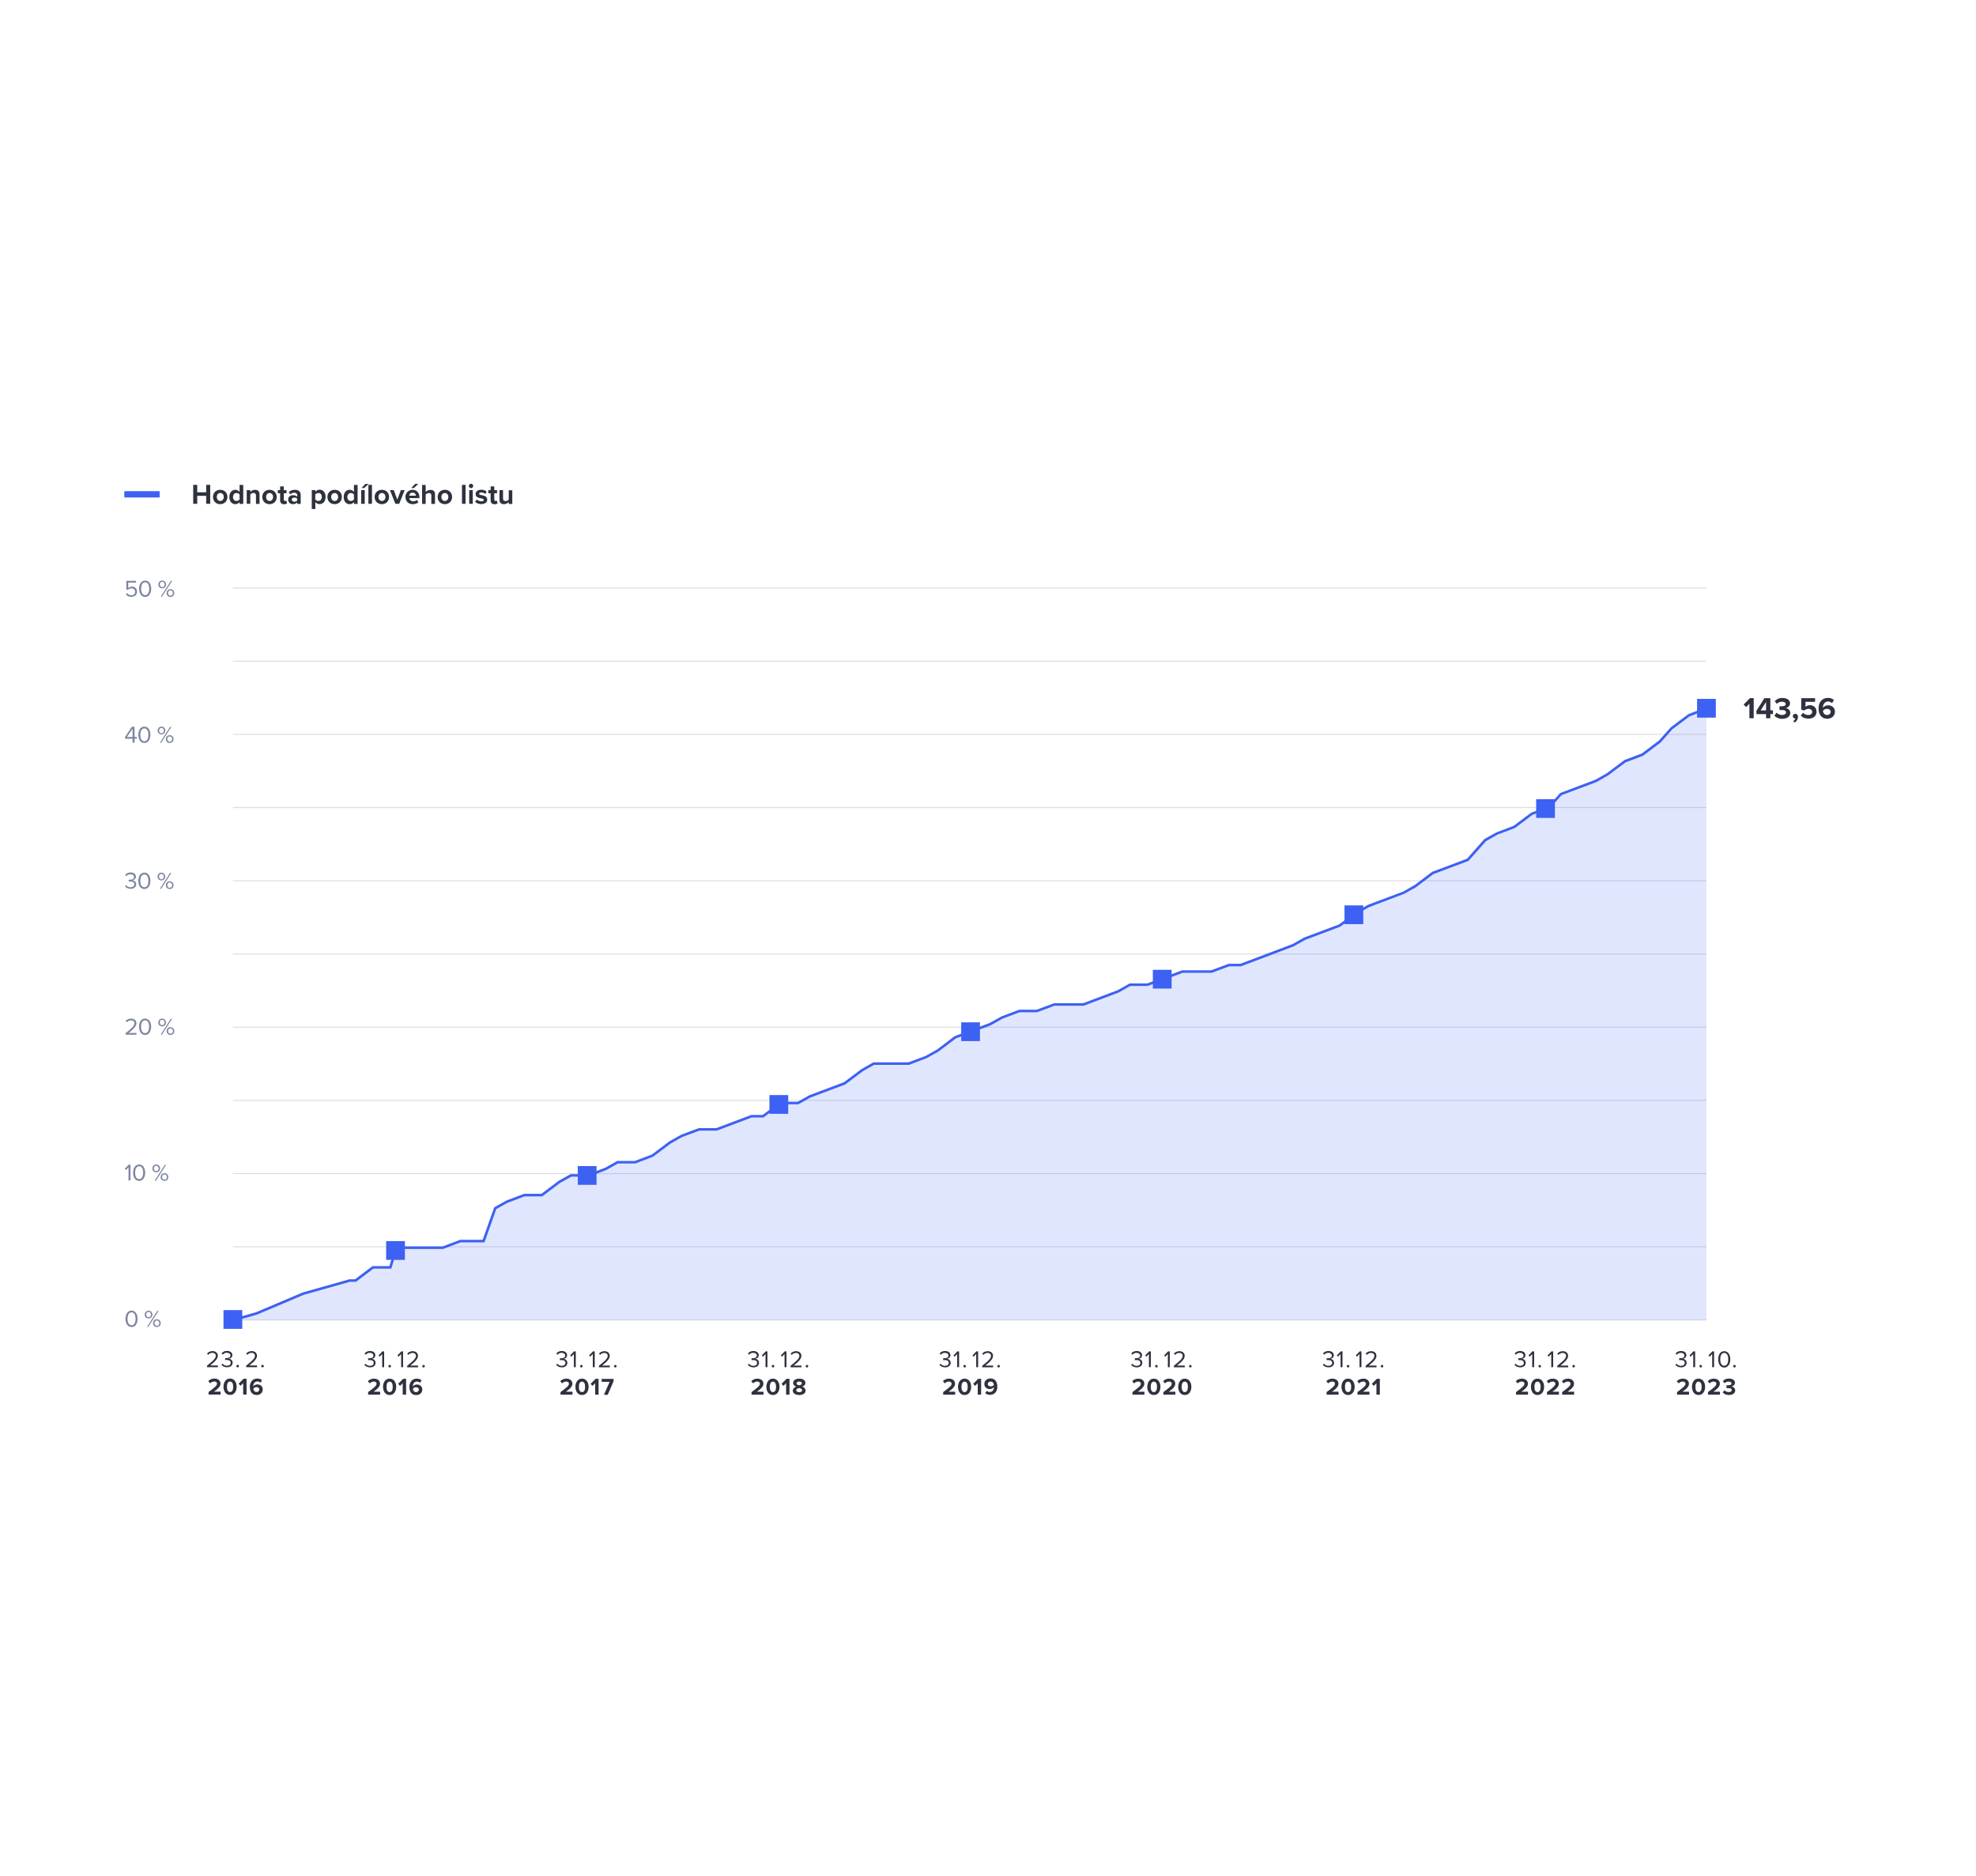 <?xml version="1.0" encoding="UTF-8"?>
<!-- Generator: Adobe Illustrator 28.0.0, SVG Export Plug-In . SVG Version: 6.00 Build 0)  -->
<svg xmlns="http://www.w3.org/2000/svg" xmlns:xlink="http://www.w3.org/1999/xlink" version="1.1" id="Vrstva_1" x="0px" y="0px" viewBox="0 0 2160 2050" style="enable-background:new 0 0 2160 2050;" xml:space="preserve">
<style type="text/css">
	.st0{fill-rule:evenodd;clip-rule:evenodd;fill:#FFFFFF;}
	.st1{fill:#3D61F2;}
	.st2{fill:#2E323F;}
	.st3{fill:#7D85A1;}
	.st4{fill:#DBDBDE;}
	.st5{opacity:0.161;}
	.st6{opacity:0.1;}
	.st7{fill:#5E6682;}
	.st8{opacity:0.16;}
</style>
<g>
	<rect x="0" class="st0" width="2160" height="2050"></rect>
</g>
<g>
	<g>
		<g>
			<g>
				<rect x="135.9" y="536.8" class="st1" width="38.6" height="6.9"></rect>
			</g>
		</g>
		<g>
			<path class="st2" d="M225.4,550.6v-8.7h-9.8v8.7h-4.4v-20.7h4.4v8.1h9.8v-8.1h4.4v20.7H225.4z"></path>
			<path class="st2" d="M232.8,543.1c0-4.2,3-7.8,7.9-7.8c5,0,7.9,3.6,7.9,7.8c0,4.3-3,7.9-7.9,7.9     C235.8,551,232.8,547.4,232.8,543.1z M244.6,543.1c0-2.3-1.4-4.3-3.8-4.3c-2.4,0-3.8,2-3.8,4.3c0,2.4,1.4,4.4,3.8,4.4     C243.2,547.5,244.6,545.5,244.6,543.1z"></path>
			<path class="st2" d="M261.9,550.6v-1.9c-1.2,1.5-2.8,2.3-4.6,2.3c-3.8,0-6.6-2.9-6.6-7.8c0-4.9,2.8-7.9,6.6-7.9     c1.8,0,3.4,0.8,4.6,2.3v-7.6h4v20.7H261.9z M261.9,540.5c-0.7-1-2.1-1.7-3.4-1.7c-2.2,0-3.8,1.8-3.8,4.4c0,2.6,1.5,4.3,3.8,4.3     c1.3,0,2.7-0.7,3.4-1.7V540.5z"></path>
			<path class="st2" d="M279.8,550.6v-9.1c0-2.1-1.1-2.8-2.8-2.8c-1.6,0-2.8,0.9-3.4,1.8v10.1h-3.9v-15h3.9v2c1-1.1,2.8-2.3,5.2-2.3     c3.3,0,4.9,1.9,4.9,4.8v10.6H279.8z"></path>
			<path class="st2" d="M286.7,543.1c0-4.2,3-7.8,7.9-7.8c5,0,7.9,3.6,7.9,7.8c0,4.3-3,7.9-7.9,7.9     C289.7,551,286.7,547.4,286.7,543.1z M298.5,543.1c0-2.3-1.4-4.3-3.8-4.3c-2.4,0-3.8,2-3.8,4.3c0,2.4,1.4,4.4,3.8,4.4     C297.1,547.5,298.5,545.5,298.5,543.1z"></path>
			<path class="st2" d="M306.2,546.9v-7.8h-2.5v-3.4h2.5v-4.1h4v4.1h3v3.4h-3v6.8c0,0.9,0.5,1.6,1.4,1.6c0.6,0,1.1-0.2,1.4-0.4     l0.8,3c-0.6,0.5-1.6,1-3.3,1C307.7,551,306.2,549.5,306.2,546.9z"></path>
			<path class="st2" d="M324.9,550.6v-1.5c-1,1.2-2.8,1.9-4.7,1.9c-2.4,0-5.2-1.6-5.2-5c0-3.5,2.8-4.8,5.2-4.8c2,0,3.8,0.6,4.7,1.8     V541c0-1.5-1.3-2.5-3.3-2.5c-1.6,0-3.1,0.6-4.4,1.8l-1.5-2.6c1.8-1.6,4.2-2.4,6.5-2.4c3.4,0,6.5,1.4,6.5,5.7v9.7H324.9z      M324.9,545.1c-0.7-0.9-1.9-1.3-3.2-1.3c-1.6,0-2.8,0.8-2.8,2.3c0,1.4,1.3,2.2,2.8,2.2c1.3,0,2.5-0.4,3.2-1.3V545.1z"></path>
			<path class="st2" d="M344.7,556.3h-3.9v-20.7h3.9v1.9c1.1-1.5,2.8-2.3,4.6-2.3c3.8,0,6.6,2.9,6.6,7.8c0,5-2.8,7.9-6.6,7.9     c-1.8,0-3.4-0.7-4.6-2.3V556.3z M348,538.8c-1.3,0-2.7,0.7-3.4,1.7v5.3c0.7,0.9,2.1,1.7,3.4,1.7c2.3,0,3.8-1.8,3.8-4.4     C351.8,540.5,350.3,538.8,348,538.8z"></path>
			<path class="st2" d="M357.9,543.1c0-4.2,3-7.8,7.9-7.8c5,0,7.9,3.6,7.9,7.8c0,4.3-3,7.9-7.9,7.9     C360.9,551,357.9,547.4,357.9,543.1z M369.6,543.1c0-2.3-1.4-4.3-3.8-4.3c-2.4,0-3.8,2-3.8,4.3c0,2.4,1.4,4.4,3.8,4.4     C368.2,547.5,369.6,545.5,369.6,543.1z"></path>
			<path class="st2" d="M386.9,550.6v-1.9c-1.2,1.5-2.8,2.3-4.6,2.3c-3.8,0-6.6-2.9-6.6-7.8c0-4.9,2.8-7.9,6.6-7.9     c1.8,0,3.4,0.8,4.6,2.3v-7.6h4v20.7H386.9z M386.9,540.5c-0.7-1-2.1-1.7-3.4-1.7c-2.2,0-3.8,1.8-3.8,4.4c0,2.6,1.5,4.3,3.8,4.3     c1.3,0,2.7-0.7,3.4-1.7V540.5z"></path>
			<path class="st2" d="M394.8,550.6v-15h3.9v15H394.8z M398,533.4h-2.8l4.2-4.5h3.6L398,533.4z"></path>
			<path class="st2" d="M402.7,550.6v-20.7h3.9v20.7H402.7z"></path>
			<path class="st2" d="M409.5,543.1c0-4.2,3-7.8,7.9-7.8c5,0,7.9,3.6,7.9,7.8c0,4.3-3,7.9-7.9,7.9     C412.5,551,409.5,547.4,409.5,543.1z M421.3,543.1c0-2.3-1.4-4.3-3.8-4.3c-2.4,0-3.8,2-3.8,4.3c0,2.4,1.4,4.4,3.8,4.4     C419.9,547.5,421.3,545.5,421.3,543.1z"></path>
			<path class="st2" d="M432.2,550.6l-6-15h4.2l3.9,10.4l3.9-10.4h4.2l-6,15H432.2z"></path>
			<path class="st2" d="M451,535.3c4.5,0,7.5,3.3,7.5,8.2v0.9h-11.1c0.2,1.9,1.8,3.5,4.3,3.5c1.4,0,3-0.6,4-1.5l1.7,2.5     c-1.5,1.4-3.8,2.1-6.2,2.1c-4.6,0-8-3.1-8-7.9C443.2,538.8,446.4,535.3,451,535.3z M447.3,541.7h7.4c-0.1-1.4-1.1-3.3-3.7-3.3     C448.5,538.4,447.5,540.2,447.3,541.7z M452.3,533.4h-2.8l4.2-4.5h3.6L452.3,533.4z"></path>
			<path class="st2" d="M471.5,550.6v-9.1c0-2.1-1.1-2.7-2.8-2.7c-1.5,0-2.7,0.9-3.4,1.8v10.1h-3.9v-20.7h3.9v7.7     c1-1.1,2.8-2.3,5.3-2.3c3.3,0,4.9,1.8,4.9,4.7v10.6H471.5z"></path>
			<path class="st2" d="M478.4,543.1c0-4.2,3-7.8,7.9-7.8c5,0,7.9,3.6,7.9,7.8c0,4.3-3,7.9-7.9,7.9     C481.3,551,478.4,547.4,478.4,543.1z M490.1,543.1c0-2.3-1.4-4.3-3.8-4.3c-2.4,0-3.8,2-3.8,4.3c0,2.4,1.4,4.4,3.8,4.4     C488.7,547.5,490.1,545.5,490.1,543.1z"></path>
			<path class="st2" d="M505,550.6v-20.7h3.9v20.7H505z"></path>
			<path class="st2" d="M512.5,531.1c0-1.3,1.1-2.4,2.4-2.4c1.3,0,2.4,1.1,2.4,2.4c0,1.3-1.1,2.4-2.4,2.4     C513.6,533.4,512.5,532.4,512.5,531.1z M512.9,550.6v-15h3.9v15H512.9z"></path>
			<path class="st2" d="M521.1,545.9c1.1,1,3.3,2,5.2,2c1.7,0,2.5-0.6,2.5-1.5c0-1.1-1.3-1.4-3-1.8c-2.6-0.5-5.9-1.1-5.9-4.7     c0-2.5,2.2-4.7,6.1-4.7c2.5,0,4.6,0.9,6,2l-1.5,2.7c-0.9-1-2.6-1.7-4.4-1.7c-1.4,0-2.4,0.5-2.4,1.4c0,0.9,1.2,1.3,2.9,1.6     c2.6,0.5,6,1.2,6,4.9c0,2.8-2.3,4.8-6.5,4.8c-2.6,0-5.1-0.9-6.7-2.3L521.1,545.9z"></path>
			<path class="st2" d="M536.3,546.9v-7.8h-2.5v-3.4h2.5v-4.1h4v4.1h3v3.4h-3v6.8c0,0.9,0.5,1.6,1.4,1.6c0.6,0,1.1-0.2,1.4-0.4     l0.8,3c-0.6,0.5-1.6,1-3.3,1C537.8,551,536.3,549.5,536.3,546.9z"></path>
			<path class="st2" d="M556.1,550.6v-1.9c-1,1.1-2.8,2.3-5.3,2.3c-3.3,0-4.8-1.8-4.8-4.7v-10.6h3.9v9.1c0,2.1,1.1,2.8,2.8,2.8     c1.5,0,2.7-0.8,3.4-1.7v-10.1h3.9v15H556.1z"></path>
		</g>
	</g>
	<g>
		<path class="st2" d="M226.3,1494.2v-1.7c6.2-4.9,9.6-7.8,9.6-10.8c0-2.2-1.8-3.2-3.6-3.2c-2.1,0-3.7,0.9-4.7,2.2l-1.3-1.4    c1.3-1.7,3.6-2.7,6-2.7c2.9,0,5.8,1.6,5.8,5.1c0,3.5-3.6,6.8-8.4,10.6h8.5v1.9H226.3z"></path>
		<path class="st2" d="M243.3,1490.3c1,1.4,2.8,2.3,4.8,2.3c2.5,0,4.1-1.2,4.1-3.2c0-2.2-1.8-3.1-4.3-3.1c-0.7,0-1.5,0-1.8,0v-2    c0.3,0,1.1,0,1.8,0c2.2,0,4-0.9,4-2.9c0-1.9-1.8-3-3.9-3c-1.9,0-3.3,0.7-4.6,2.1l-1.2-1.4c1.2-1.5,3.2-2.7,5.9-2.7    c3.3,0,5.9,1.7,5.9,4.6c0,2.5-2.1,3.7-3.7,4c1.6,0.1,4,1.5,4,4.3c0,2.9-2.3,5-6.1,5c-2.9,0-5.1-1.3-6.2-2.9L243.3,1490.3z"></path>
		<path class="st2" d="M259.8,1491.6c0.8,0,1.4,0.7,1.4,1.4s-0.6,1.4-1.4,1.4c-0.8,0-1.4-0.6-1.4-1.4S259,1491.6,259.8,1491.6z"></path>
		<path class="st2" d="M269.1,1494.2v-1.7c6.2-4.9,9.6-7.8,9.6-10.8c0-2.2-1.8-3.2-3.6-3.2c-2.1,0-3.7,0.9-4.7,2.2l-1.3-1.4    c1.3-1.7,3.6-2.7,6-2.7c2.9,0,5.8,1.6,5.8,5.1c0,3.5-3.6,6.8-8.4,10.6h8.5v1.9H269.1z"></path>
		<path class="st2" d="M287,1491.6c0.8,0,1.4,0.7,1.4,1.4s-0.6,1.4-1.4,1.4c-0.8,0-1.4-0.6-1.4-1.4S286.2,1491.6,287,1491.6z"></path>
		<path class="st2" d="M228,1524.2v-2.9c7.1-5.2,9.2-7,9.2-9.2c0-1.5-1.4-2.3-2.8-2.3c-2,0-3.5,0.8-4.6,2l-2.1-2.4    c1.7-2,4.3-2.8,6.7-2.8c3.7,0,6.6,2.1,6.6,5.5c0,3-2.4,5.5-7.1,8.8h7.2v3.2H228z"></path>
		<path class="st2" d="M251.5,1506.6c4.9,0,7.2,4.5,7.2,8.9c0,4.5-2.2,9-7.2,9c-5,0-7.2-4.5-7.2-9    C244.3,1511.1,246.5,1506.6,251.5,1506.6z M251.5,1509.9c-2.5,0-3.4,2.5-3.4,5.7s0.9,5.7,3.4,5.7c2.5,0,3.4-2.5,3.4-5.7    S254,1509.9,251.5,1509.9z"></path>
		<path class="st2" d="M265.8,1524.2v-12.6l-2.9,2.9l-2.1-2.2l5.5-5.5h3.2v17.3H265.8z"></path>
		<path class="st2" d="M281.3,1506.6c2.1,0,3.9,0.7,5.1,1.8l-1.7,2.8c-0.9-0.9-1.9-1.4-3.5-1.4c-2.6,0-4.3,2.3-4.3,5    c0,0.1,0,0.3,0,0.4c0.8-1.2,2.5-2.2,4.4-2.2c3.1,0,5.9,1.9,5.9,5.6c0,3.4-2.7,6-6.6,6c-5.3,0-7.5-4.1-7.5-8.9    C273.2,1510.3,276.2,1506.6,281.3,1506.6z M280.3,1516c-1.3,0-2.5,0.6-3.4,1.7c0.2,1.7,1.1,3.6,3.5,3.6c2,0,3.1-1.4,3.1-2.6    C283.6,1516.8,282,1516,280.3,1516z"></path>
	</g>
	<g>
		<path class="st2" d="M399.6,1490.4c1,1.4,2.8,2.3,4.8,2.3c2.5,0,4.1-1.2,4.1-3.2c0-2.2-1.8-3.1-4.3-3.1c-0.7,0-1.5,0-1.8,0v-2    c0.3,0,1.1,0,1.8,0c2.2,0,4-0.9,4-2.9c0-1.9-1.8-3-3.9-3c-1.9,0-3.3,0.7-4.6,2.1l-1.2-1.4c1.2-1.5,3.2-2.7,5.9-2.7    c3.3,0,5.9,1.7,5.9,4.6c0,2.5-2.1,3.7-3.7,4c1.6,0.1,4,1.5,4,4.3c0,2.9-2.3,5-6.1,5c-2.9,0-5.1-1.3-6.2-2.9L399.6,1490.4z"></path>
		<path class="st2" d="M417.8,1494.3v-14.5l-2.8,2.9l-1.3-1.3l4.3-4.5h1.9v17.3H417.8z"></path>
		<path class="st2" d="M426,1491.7c0.8,0,1.4,0.7,1.4,1.4c0,0.8-0.7,1.4-1.4,1.4c-0.8,0-1.4-0.7-1.4-1.4    C424.5,1492.4,425.2,1491.7,426,1491.7z"></path>
		<path class="st2" d="M438.5,1494.3v-14.5l-2.8,2.9l-1.3-1.3l4.3-4.5h1.9v17.3H438.5z"></path>
		<path class="st2" d="M445.1,1494.3v-1.7c6.2-4.9,9.6-7.8,9.6-10.8c0-2.2-1.8-3.2-3.6-3.2c-2.1,0-3.7,0.9-4.7,2.2l-1.3-1.4    c1.3-1.7,3.6-2.7,6-2.7c2.9,0,5.8,1.6,5.8,5.1c0,3.5-3.6,6.8-8.4,10.6h8.5v1.9H445.1z"></path>
		<path class="st2" d="M463,1491.7c0.8,0,1.4,0.7,1.4,1.4c0,0.8-0.6,1.4-1.4,1.4c-0.8,0-1.4-0.7-1.4-1.4    C461.6,1492.4,462.3,1491.7,463,1491.7z"></path>
		<path class="st2" d="M402.4,1524.3v-2.9c7.1-5.2,9.2-7,9.2-9.2c0-1.5-1.4-2.3-2.8-2.3c-2,0-3.5,0.8-4.6,2l-2.1-2.4    c1.7-1.9,4.3-2.8,6.7-2.8c3.7,0,6.6,2.1,6.6,5.5c0,3-2.4,5.5-7.1,8.8h7.2v3.2H402.4z"></path>
		<path class="st2" d="M425.9,1506.7c4.9,0,7.2,4.5,7.2,8.9c0,4.5-2.2,9-7.2,9c-5,0-7.2-4.5-7.2-9    C418.7,1511.2,420.9,1506.7,425.9,1506.7z M425.9,1510c-2.5,0-3.4,2.5-3.4,5.7c0,3.2,0.9,5.7,3.4,5.7c2.5,0,3.4-2.5,3.4-5.7    C429.3,1512.5,428.3,1510,425.9,1510z"></path>
		<path class="st2" d="M440.2,1524.3v-12.6l-2.9,2.9l-2.1-2.2l5.5-5.5h3.2v17.3H440.2z"></path>
		<path class="st2" d="M455.7,1506.7c2.1,0,3.9,0.7,5.1,1.8l-1.7,2.8c-0.9-0.9-1.9-1.4-3.5-1.4c-2.6,0-4.3,2.3-4.3,5    c0,0.1,0,0.3,0,0.4c0.8-1.2,2.5-2.2,4.4-2.2c3.1,0,5.9,1.9,5.9,5.6c0,3.4-2.7,6-6.6,6c-5.3,0-7.5-4.1-7.5-8.9    C447.6,1510.4,450.5,1506.7,455.7,1506.7z M454.7,1516.1c-1.3,0-2.5,0.6-3.4,1.7c0.2,1.7,1.1,3.6,3.5,3.6c2,0,3.1-1.4,3.1-2.6    C457.9,1517,456.4,1516.1,454.7,1516.1z"></path>
	</g>
	<g>
		<path class="st2" d="M609.2,1490.4c1,1.4,2.8,2.3,4.8,2.3c2.5,0,4.1-1.2,4.1-3.2c0-2.2-1.8-3.1-4.3-3.1c-0.7,0-1.5,0-1.8,0v-2    c0.3,0,1.1,0,1.8,0c2.2,0,4-0.9,4-2.9c0-1.9-1.8-3-3.9-3c-1.9,0-3.3,0.7-4.6,2.1l-1.2-1.4c1.2-1.5,3.2-2.7,5.9-2.7    c3.3,0,5.9,1.7,5.9,4.6c0,2.5-2.1,3.7-3.7,4c1.6,0.1,4,1.5,4,4.3c0,2.9-2.3,5-6.1,5c-2.9,0-5.1-1.3-6.2-2.9L609.2,1490.4z"></path>
		<path class="st2" d="M627.3,1494.3v-14.5l-2.8,2.9l-1.3-1.3l4.3-4.5h1.9v17.3H627.3z"></path>
		<path class="st2" d="M635.5,1491.7c0.8,0,1.4,0.7,1.4,1.4c0,0.8-0.7,1.4-1.4,1.4c-0.8,0-1.4-0.7-1.4-1.4    C634.1,1492.4,634.7,1491.7,635.5,1491.7z"></path>
		<path class="st2" d="M648,1494.3v-14.5l-2.8,2.9l-1.3-1.3l4.3-4.5h1.9v17.3H648z"></path>
		<path class="st2" d="M654.7,1494.3v-1.7c6.2-4.9,9.6-7.8,9.6-10.8c0-2.2-1.8-3.2-3.6-3.2c-2.1,0-3.7,0.9-4.7,2.2l-1.3-1.4    c1.3-1.7,3.6-2.7,6-2.7c2.9,0,5.8,1.6,5.8,5.1c0,3.5-3.6,6.8-8.4,10.6h8.5v1.9H654.7z"></path>
		<path class="st2" d="M672.6,1491.7c0.8,0,1.4,0.7,1.4,1.4c0,0.8-0.6,1.4-1.4,1.4c-0.8,0-1.4-0.7-1.4-1.4    C671.1,1492.4,671.8,1491.7,672.6,1491.7z"></path>
		<path class="st2" d="M612.7,1524.3v-2.9c7.1-5.2,9.2-7,9.2-9.2c0-1.5-1.4-2.3-2.8-2.3c-2,0-3.5,0.8-4.6,2l-2.1-2.4    c1.7-1.9,4.3-2.8,6.7-2.8c3.7,0,6.6,2.1,6.6,5.5c0,3-2.4,5.5-7.1,8.8h7.2v3.2H612.7z"></path>
		<path class="st2" d="M636.2,1506.7c4.9,0,7.2,4.5,7.2,8.9c0,4.5-2.2,9-7.2,9c-5,0-7.2-4.5-7.2-9    C629,1511.2,631.2,1506.7,636.2,1506.7z M636.2,1510c-2.5,0-3.4,2.5-3.4,5.7c0,3.2,0.9,5.7,3.4,5.7c2.5,0,3.4-2.5,3.4-5.7    C639.6,1512.5,638.7,1510,636.2,1510z"></path>
		<path class="st2" d="M650.6,1524.3v-12.6l-2.9,2.9l-2.1-2.2l5.5-5.5h3.2v17.3H650.6z"></path>
		<path class="st2" d="M660.2,1524.3l6.2-14.1h-8.7v-3.2h13v2.6l-6.4,14.8H660.2z"></path>
	</g>
	<g>
		<path class="st2" d="M818.7,1490.4c1,1.4,2.8,2.3,4.8,2.3c2.5,0,4.1-1.2,4.1-3.2c0-2.2-1.8-3.1-4.3-3.1c-0.7,0-1.5,0-1.8,0v-2    c0.3,0,1.1,0,1.8,0c2.2,0,4-0.9,4-2.9c0-1.9-1.8-3-3.9-3c-1.9,0-3.3,0.7-4.6,2.1l-1.2-1.4c1.2-1.5,3.2-2.7,5.9-2.7    c3.3,0,5.9,1.7,5.9,4.6c0,2.5-2.1,3.7-3.7,4c1.6,0.1,4,1.5,4,4.3c0,2.9-2.3,5-6.1,5c-2.9,0-5.1-1.3-6.2-2.9L818.7,1490.4z"></path>
		<path class="st2" d="M836.8,1494.3v-14.5l-2.8,2.9l-1.3-1.3l4.3-4.5h1.9v17.3H836.8z"></path>
		<path class="st2" d="M845,1491.7c0.8,0,1.4,0.7,1.4,1.4c0,0.8-0.7,1.4-1.4,1.4c-0.8,0-1.4-0.7-1.4-1.4    C843.6,1492.4,844.2,1491.7,845,1491.7z"></path>
		<path class="st2" d="M857.6,1494.3v-14.5l-2.8,2.9l-1.3-1.3l4.3-4.5h1.9v17.3H857.6z"></path>
		<path class="st2" d="M864.2,1494.3v-1.7c6.2-4.9,9.6-7.8,9.6-10.8c0-2.2-1.8-3.2-3.6-3.2c-2.1,0-3.7,0.9-4.7,2.2l-1.3-1.4    c1.3-1.7,3.6-2.7,6-2.7c2.9,0,5.8,1.6,5.8,5.1c0,3.5-3.6,6.8-8.4,10.6h8.5v1.9H864.2z"></path>
		<path class="st2" d="M882.1,1491.7c0.8,0,1.4,0.7,1.4,1.4c0,0.8-0.6,1.4-1.4,1.4c-0.8,0-1.4-0.7-1.4-1.4    C880.7,1492.4,881.3,1491.7,882.1,1491.7z"></path>
		<path class="st2" d="M821.5,1524.3v-2.9c7.1-5.2,9.2-7,9.2-9.2c0-1.5-1.4-2.3-2.8-2.3c-2,0-3.5,0.8-4.6,2l-2.1-2.4    c1.7-1.9,4.3-2.8,6.7-2.8c3.7,0,6.6,2.1,6.6,5.5c0,3-2.4,5.5-7.1,8.8h7.2v3.2H821.5z"></path>
		<path class="st2" d="M844.9,1506.7c4.9,0,7.2,4.5,7.2,8.9c0,4.5-2.2,9-7.2,9c-5,0-7.2-4.5-7.2-9    C837.8,1511.2,840,1506.7,844.9,1506.7z M844.9,1510c-2.5,0-3.4,2.5-3.4,5.7c0,3.2,0.9,5.7,3.4,5.7c2.5,0,3.4-2.5,3.4-5.7    C848.3,1512.5,847.4,1510,844.9,1510z"></path>
		<path class="st2" d="M859.3,1524.3v-12.6l-2.9,2.9l-2.1-2.2l5.5-5.5h3.2v17.3H859.3z"></path>
		<path class="st2" d="M870.4,1515.4c-1.9-0.7-3.4-1.9-3.4-4.1c0-3.2,3.5-4.6,6.7-4.6c3.2,0,6.7,1.3,6.7,4.6c0,2.2-1.5,3.4-3.5,4.1    c2.1,0.7,3.7,2.3,3.7,4.4c0,3.2-3.3,4.8-7,4.8s-7-1.6-7-4.8C866.7,1517.7,868.3,1516.1,870.4,1515.4z M873.6,1517    c-1.1,0.1-3.2,0.9-3.2,2.4c0,1.3,1.4,2.1,3.2,2.1c1.8,0,3.2-0.8,3.2-2.1C876.9,1517.9,874.7,1517.1,873.6,1517z M873.6,1509.9    c-1.7,0-2.9,0.8-2.9,2c0,1.4,1.9,1.9,2.9,2.1c1.1-0.2,2.9-0.8,2.9-2.1C876.5,1510.6,875.3,1509.9,873.6,1509.9z"></path>
	</g>
	<g>
		<path class="st2" d="M1028.2,1490.4c1,1.4,2.8,2.3,4.8,2.3c2.5,0,4.1-1.2,4.1-3.2c0-2.2-1.8-3.1-4.3-3.1c-0.7,0-1.5,0-1.8,0v-2    c0.3,0,1.1,0,1.8,0c2.2,0,4-0.9,4-2.9c0-1.9-1.8-3-3.9-3c-1.9,0-3.3,0.7-4.6,2.1l-1.2-1.4c1.2-1.5,3.2-2.7,5.9-2.7    c3.3,0,5.9,1.7,5.9,4.6c0,2.5-2.1,3.7-3.7,4c1.6,0.1,4,1.5,4,4.3c0,2.9-2.3,5-6.1,5c-2.9,0-5.1-1.3-6.2-2.9L1028.2,1490.4z"></path>
		<path class="st2" d="M1046.3,1494.3v-14.5l-2.8,2.9l-1.3-1.3l4.3-4.5h1.9v17.3H1046.3z"></path>
		<path class="st2" d="M1054.5,1491.7c0.8,0,1.4,0.7,1.4,1.4c0,0.8-0.7,1.4-1.4,1.4c-0.8,0-1.4-0.7-1.4-1.4    C1053.1,1492.4,1053.8,1491.7,1054.5,1491.7z"></path>
		<path class="st2" d="M1067.1,1494.3v-14.5l-2.8,2.9l-1.3-1.3l4.3-4.5h1.9v17.3H1067.1z"></path>
		<path class="st2" d="M1073.7,1494.3v-1.7c6.2-4.9,9.6-7.8,9.6-10.8c0-2.2-1.8-3.2-3.6-3.2c-2.1,0-3.7,0.9-4.7,2.2l-1.3-1.4    c1.3-1.7,3.6-2.7,6-2.7c2.9,0,5.8,1.6,5.8,5.1c0,3.5-3.6,6.8-8.4,10.6h8.5v1.9H1073.7z"></path>
		<path class="st2" d="M1091.6,1491.7c0.8,0,1.4,0.7,1.4,1.4c0,0.8-0.6,1.4-1.4,1.4c-0.8,0-1.4-0.7-1.4-1.4    C1090.2,1492.4,1090.8,1491.7,1091.6,1491.7z"></path>
		<path class="st2" d="M1031,1524.3v-2.9c7.1-5.2,9.2-7,9.2-9.2c0-1.5-1.4-2.3-2.8-2.3c-2,0-3.5,0.8-4.6,2l-2.1-2.4    c1.7-1.9,4.3-2.8,6.7-2.8c3.7,0,6.6,2.1,6.6,5.5c0,3-2.4,5.5-7.1,8.8h7.2v3.2H1031z"></path>
		<path class="st2" d="M1054.4,1506.7c4.9,0,7.2,4.5,7.2,8.9c0,4.5-2.2,9-7.2,9c-5,0-7.2-4.5-7.2-9    C1047.3,1511.2,1049.5,1506.7,1054.4,1506.7z M1054.4,1510c-2.5,0-3.4,2.5-3.4,5.7c0,3.2,0.9,5.7,3.4,5.7c2.5,0,3.4-2.5,3.4-5.7    C1057.8,1512.5,1056.9,1510,1054.4,1510z"></path>
		<path class="st2" d="M1068.8,1524.3v-12.6l-2.9,2.9l-2.1-2.2l5.5-5.5h3.2v17.3H1068.8z"></path>
		<path class="st2" d="M1078.6,1520c0.9,0.9,1.9,1.3,3.5,1.3c2.8,0,4.3-2.4,4.3-5v-0.4c-0.8,1.2-2.6,2.2-4.5,2.2    c-3.1,0-5.9-1.9-5.9-5.6c0-3.4,2.7-6,6.7-6c5.3,0,7.5,4.1,7.5,9c0,5.2-2.9,8.9-8.1,8.9c-2.1,0-3.9-0.7-5.1-1.8L1078.6,1520z     M1082.8,1509.9c-2,0-3,1.4-3,2.6c0,1.8,1.5,2.7,3.2,2.7c1.3,0,2.6-0.6,3.4-1.6C1086.3,1511.9,1085.3,1509.9,1082.8,1509.9z"></path>
	</g>
	<g>
		<path class="st2" d="M1237.7,1490.4c1,1.4,2.8,2.3,4.8,2.3c2.5,0,4.1-1.2,4.1-3.2c0-2.2-1.8-3.1-4.3-3.1c-0.7,0-1.5,0-1.8,0v-2    c0.3,0,1.1,0,1.8,0c2.2,0,4-0.9,4-2.9c0-1.9-1.8-3-3.9-3c-1.9,0-3.3,0.7-4.6,2.1l-1.2-1.4c1.2-1.5,3.2-2.7,5.9-2.7    c3.3,0,5.9,1.7,5.9,4.6c0,2.5-2.1,3.7-3.7,4c1.6,0.1,4,1.5,4,4.3c0,2.9-2.3,5-6.1,5c-2.9,0-5.1-1.3-6.2-2.9L1237.7,1490.4z"></path>
		<path class="st2" d="M1255.9,1494.3v-14.5l-2.8,2.9l-1.3-1.3l4.3-4.5h1.9v17.3H1255.9z"></path>
		<path class="st2" d="M1264.1,1491.7c0.8,0,1.4,0.7,1.4,1.4c0,0.8-0.7,1.4-1.4,1.4c-0.8,0-1.4-0.7-1.4-1.4    C1262.6,1492.4,1263.3,1491.7,1264.1,1491.7z"></path>
		<path class="st2" d="M1276.6,1494.3v-14.5l-2.8,2.9l-1.3-1.3l4.3-4.5h1.9v17.3H1276.6z"></path>
		<path class="st2" d="M1283.2,1494.3v-1.7c6.2-4.9,9.6-7.8,9.6-10.8c0-2.2-1.8-3.2-3.6-3.2c-2.1,0-3.7,0.9-4.7,2.2l-1.3-1.4    c1.3-1.7,3.6-2.7,6-2.7c2.9,0,5.8,1.6,5.8,5.1c0,3.5-3.6,6.8-8.4,10.6h8.5v1.9H1283.2z"></path>
		<path class="st2" d="M1301.2,1491.7c0.8,0,1.4,0.7,1.4,1.4c0,0.8-0.6,1.4-1.4,1.4c-0.8,0-1.4-0.7-1.4-1.4    C1299.7,1492.4,1300.4,1491.7,1301.2,1491.7z"></path>
		<path class="st2" d="M1237.9,1524.3v-2.9c7.1-5.2,9.2-7,9.2-9.2c0-1.5-1.4-2.3-2.8-2.3c-2,0-3.5,0.8-4.6,2l-2.1-2.4    c1.7-1.9,4.3-2.8,6.7-2.8c3.7,0,6.6,2.1,6.6,5.5c0,3-2.4,5.5-7.1,8.8h7.2v3.2H1237.9z"></path>
		<path class="st2" d="M1261.3,1506.7c4.9,0,7.2,4.5,7.2,8.9c0,4.5-2.2,9-7.2,9c-5,0-7.2-4.5-7.2-9    C1254.2,1511.2,1256.4,1506.7,1261.3,1506.7z M1261.3,1510c-2.5,0-3.4,2.5-3.4,5.7c0,3.2,0.9,5.7,3.4,5.7c2.5,0,3.4-2.5,3.4-5.7    C1264.8,1512.5,1263.8,1510,1261.3,1510z"></path>
		<path class="st2" d="M1271.7,1524.3v-2.9c7.1-5.2,9.2-7,9.2-9.2c0-1.5-1.4-2.3-2.8-2.3c-2,0-3.5,0.8-4.6,2l-2.1-2.4    c1.7-1.9,4.3-2.8,6.7-2.8c3.7,0,6.6,2.1,6.6,5.5c0,3-2.4,5.5-7.1,8.8h7.2v3.2H1271.7z"></path>
		<path class="st2" d="M1295.1,1506.7c4.9,0,7.2,4.5,7.2,8.9c0,4.5-2.2,9-7.2,9c-5,0-7.2-4.5-7.2-9    C1288,1511.2,1290.2,1506.7,1295.1,1506.7z M1295.1,1510c-2.5,0-3.4,2.5-3.4,5.7c0,3.2,0.9,5.7,3.4,5.7c2.5,0,3.4-2.5,3.4-5.7    C1298.6,1512.5,1297.6,1510,1295.1,1510z"></path>
	</g>
	<g>
		<path class="st2" d="M1447.3,1490.4c1,1.4,2.8,2.3,4.8,2.3c2.5,0,4.1-1.2,4.1-3.2c0-2.2-1.8-3.1-4.3-3.1c-0.7,0-1.5,0-1.8,0v-2    c0.3,0,1.1,0,1.8,0c2.2,0,4-0.9,4-2.9c0-1.9-1.8-3-3.9-3c-1.9,0-3.3,0.7-4.6,2.1l-1.2-1.4c1.2-1.5,3.2-2.7,5.9-2.7    c3.3,0,5.9,1.7,5.9,4.6c0,2.5-2.1,3.7-3.7,4c1.6,0.1,4,1.5,4,4.3c0,2.9-2.3,5-6.1,5c-2.9,0-5.1-1.3-6.2-2.9L1447.3,1490.4z"></path>
		<path class="st2" d="M1465.4,1494.3v-14.5l-2.8,2.9l-1.3-1.3l4.3-4.5h1.9v17.3H1465.4z"></path>
		<path class="st2" d="M1473.6,1491.7c0.8,0,1.4,0.7,1.4,1.4c0,0.8-0.7,1.4-1.4,1.4c-0.8,0-1.4-0.7-1.4-1.4    C1472.2,1492.4,1472.8,1491.7,1473.6,1491.7z"></path>
		<path class="st2" d="M1486.1,1494.3v-14.5l-2.8,2.9l-1.3-1.3l4.3-4.5h1.9v17.3H1486.1z"></path>
		<path class="st2" d="M1492.8,1494.3v-1.7c6.2-4.9,9.6-7.8,9.6-10.8c0-2.2-1.8-3.2-3.6-3.2c-2.1,0-3.7,0.9-4.7,2.2l-1.3-1.4    c1.3-1.7,3.6-2.7,6-2.7c2.9,0,5.8,1.6,5.8,5.1c0,3.5-3.6,6.8-8.4,10.6h8.5v1.9H1492.8z"></path>
		<path class="st2" d="M1510.7,1491.7c0.8,0,1.4,0.7,1.4,1.4c0,0.8-0.6,1.4-1.4,1.4c-0.8,0-1.4-0.7-1.4-1.4    C1509.2,1492.4,1509.9,1491.7,1510.7,1491.7z"></path>
		<path class="st2" d="M1450.1,1524.3v-2.9c7.1-5.2,9.2-7,9.2-9.2c0-1.5-1.4-2.3-2.8-2.3c-2,0-3.5,0.8-4.6,2l-2.1-2.4    c1.7-1.9,4.3-2.8,6.7-2.8c3.7,0,6.6,2.1,6.6,5.5c0,3-2.4,5.5-7.1,8.8h7.2v3.2H1450.1z"></path>
		<path class="st2" d="M1473.6,1506.7c4.9,0,7.2,4.5,7.2,8.9c0,4.5-2.2,9-7.2,9c-5,0-7.2-4.5-7.2-9    C1466.4,1511.2,1468.6,1506.7,1473.6,1506.7z M1473.6,1510c-2.5,0-3.4,2.5-3.4,5.7c0,3.2,0.9,5.7,3.4,5.7c2.5,0,3.4-2.5,3.4-5.7    C1477,1512.5,1476.1,1510,1473.6,1510z"></path>
		<path class="st2" d="M1483.9,1524.3v-2.9c7.1-5.2,9.2-7,9.2-9.2c0-1.5-1.4-2.3-2.8-2.3c-2,0-3.5,0.8-4.6,2l-2.1-2.4    c1.7-1.9,4.3-2.8,6.7-2.8c3.7,0,6.6,2.1,6.6,5.5c0,3-2.4,5.5-7.1,8.8h7.2v3.2H1483.9z"></path>
		<path class="st2" d="M1504.6,1524.3v-12.6l-2.9,2.9l-2.1-2.2l5.5-5.5h3.2v17.3H1504.6z"></path>
	</g>
	<g>
		<path class="st2" d="M1656.8,1490.4c1,1.4,2.8,2.3,4.8,2.3c2.5,0,4.1-1.2,4.1-3.2c0-2.2-1.8-3.1-4.3-3.1c-0.7,0-1.5,0-1.8,0v-2    c0.3,0,1.1,0,1.8,0c2.2,0,4-0.9,4-2.9c0-1.9-1.8-3-3.9-3c-1.9,0-3.3,0.7-4.6,2.1l-1.2-1.4c1.2-1.5,3.2-2.7,5.9-2.7    c3.3,0,5.9,1.7,5.9,4.6c0,2.5-2.1,3.7-3.7,4c1.6,0.1,4,1.5,4,4.3c0,2.9-2.3,5-6.1,5c-2.9,0-5.1-1.3-6.2-2.9L1656.8,1490.4z"></path>
		<path class="st2" d="M1674.9,1494.3v-14.5l-2.8,2.9l-1.3-1.3l4.3-4.5h1.9v17.3H1674.9z"></path>
		<path class="st2" d="M1683.1,1491.7c0.8,0,1.4,0.7,1.4,1.4c0,0.8-0.7,1.4-1.4,1.4c-0.8,0-1.4-0.7-1.4-1.4    C1681.7,1492.4,1682.3,1491.7,1683.1,1491.7z"></path>
		<path class="st2" d="M1695.7,1494.3v-14.5l-2.8,2.9l-1.3-1.3l4.3-4.5h1.9v17.3H1695.7z"></path>
		<path class="st2" d="M1702.3,1494.3v-1.7c6.2-4.9,9.6-7.8,9.6-10.8c0-2.2-1.8-3.2-3.6-3.2c-2.1,0-3.7,0.9-4.7,2.2l-1.3-1.4    c1.3-1.7,3.6-2.7,6-2.7c2.9,0,5.8,1.6,5.8,5.1c0,3.5-3.6,6.8-8.4,10.6h8.5v1.9H1702.3z"></path>
		<path class="st2" d="M1720.2,1491.7c0.8,0,1.4,0.7,1.4,1.4c0,0.8-0.6,1.4-1.4,1.4c-0.8,0-1.4-0.7-1.4-1.4    C1718.8,1492.4,1719.4,1491.7,1720.2,1491.7z"></path>
		<path class="st2" d="M1657.2,1524.3v-2.9c7.1-5.2,9.2-7,9.2-9.2c0-1.5-1.4-2.3-2.8-2.3c-2,0-3.5,0.8-4.6,2l-2.1-2.4    c1.7-1.9,4.3-2.8,6.7-2.8c3.7,0,6.6,2.1,6.6,5.5c0,3-2.4,5.5-7.1,8.8h7.2v3.2H1657.2z"></path>
		<path class="st2" d="M1680.7,1506.7c4.9,0,7.2,4.5,7.2,8.9c0,4.5-2.2,9-7.2,9c-5,0-7.2-4.5-7.2-9    C1673.5,1511.2,1675.7,1506.7,1680.7,1506.7z M1680.7,1510c-2.5,0-3.4,2.5-3.4,5.7c0,3.2,0.9,5.7,3.4,5.7c2.5,0,3.4-2.5,3.4-5.7    C1684.1,1512.5,1683.1,1510,1680.7,1510z"></path>
		<path class="st2" d="M1691,1524.3v-2.9c7.1-5.2,9.2-7,9.2-9.2c0-1.5-1.4-2.3-2.8-2.3c-2,0-3.5,0.8-4.6,2l-2.1-2.4    c1.7-1.9,4.3-2.8,6.7-2.8c3.7,0,6.6,2.1,6.6,5.5c0,3-2.4,5.5-7.1,8.8h7.2v3.2H1691z"></path>
		<path class="st2" d="M1707.6,1524.3v-2.9c7.1-5.2,9.2-7,9.2-9.2c0-1.5-1.4-2.3-2.8-2.3c-2,0-3.5,0.8-4.6,2l-2.1-2.4    c1.7-1.9,4.3-2.8,6.7-2.8c3.7,0,6.6,2.1,6.6,5.5c0,3-2.4,5.5-7.1,8.8h7.2v3.2H1707.6z"></path>
	</g>
	<g>
		<path class="st2" d="M1832.7,1490.4c1,1.4,2.8,2.3,4.8,2.3c2.5,0,4.1-1.2,4.1-3.2c0-2.2-1.8-3.1-4.3-3.1c-0.7,0-1.5,0-1.8,0v-2    c0.3,0,1.1,0,1.8,0c2.2,0,4-0.9,4-2.9c0-1.9-1.8-3-3.9-3c-1.9,0-3.3,0.7-4.6,2.1l-1.2-1.4c1.2-1.5,3.2-2.7,5.9-2.7    c3.3,0,5.9,1.7,5.9,4.6c0,2.5-2.1,3.7-3.7,4c1.6,0.1,4,1.5,4,4.3c0,2.9-2.3,5-6.1,5c-2.9,0-5.1-1.3-6.2-2.9L1832.7,1490.4z"></path>
		<path class="st2" d="M1850.9,1494.3v-14.5l-2.8,2.9l-1.3-1.3l4.3-4.5h1.9v17.3H1850.9z"></path>
		<path class="st2" d="M1859.1,1491.7c0.8,0,1.4,0.7,1.4,1.4c0,0.8-0.7,1.4-1.4,1.4c-0.8,0-1.4-0.7-1.4-1.4    C1857.6,1492.4,1858.3,1491.7,1859.1,1491.7z"></path>
		<path class="st2" d="M1871.6,1494.3v-14.5l-2.8,2.9l-1.3-1.3l4.3-4.5h1.9v17.3H1871.6z"></path>
		<path class="st2" d="M1884.8,1476.7c4.7,0,6.6,4.7,6.6,8.9c0,4.2-1.9,9-6.6,9c-4.8,0-6.6-4.8-6.6-9    C1878.2,1481.4,1880,1476.7,1884.8,1476.7z M1884.8,1478.6c-3.3,0-4.4,3.6-4.4,7c0,3.5,1.1,7,4.4,7c3.3,0,4.4-3.6,4.4-7    C1889.2,1482.2,1888.1,1478.6,1884.8,1478.6z"></path>
		<path class="st2" d="M1896,1491.7c0.8,0,1.4,0.7,1.4,1.4c0,0.8-0.6,1.4-1.4,1.4c-0.8,0-1.4-0.7-1.4-1.4    C1894.5,1492.4,1895.2,1491.7,1896,1491.7z"></path>
		<path class="st2" d="M1833.2,1524.3v-2.9c7.1-5.2,9.2-7,9.2-9.2c0-1.5-1.4-2.3-2.8-2.3c-2,0-3.5,0.8-4.6,2l-2.1-2.4    c1.7-1.9,4.3-2.8,6.7-2.8c3.7,0,6.6,2.1,6.6,5.5c0,3-2.4,5.5-7.1,8.8h7.2v3.2H1833.2z"></path>
		<path class="st2" d="M1856.7,1506.7c4.9,0,7.2,4.5,7.2,8.9c0,4.5-2.2,9-7.2,9c-5,0-7.2-4.5-7.2-9    C1849.5,1511.2,1851.7,1506.7,1856.7,1506.7z M1856.7,1510c-2.5,0-3.4,2.5-3.4,5.7c0,3.2,0.9,5.7,3.4,5.7c2.5,0,3.4-2.5,3.4-5.7    C1860.1,1512.5,1859.1,1510,1856.7,1510z"></path>
		<path class="st2" d="M1867,1524.3v-2.9c7.1-5.2,9.2-7,9.2-9.2c0-1.5-1.4-2.3-2.8-2.3c-2,0-3.5,0.8-4.6,2l-2.1-2.4    c1.7-1.9,4.3-2.8,6.7-2.8c3.7,0,6.6,2.1,6.6,5.5c0,3-2.4,5.5-7.1,8.8h7.2v3.2H1867z"></path>
		<path class="st2" d="M1884.9,1519.4c1.2,1.2,3.1,2,4.8,2c2.1,0,3.3-0.9,3.3-2.2c0-1.4-1.1-2.1-3.5-2.1c-0.7,0-1.9,0-2.2,0v-3.2    c0.3,0,1.5,0,2.2,0c1.9,0,3.2-0.6,3.2-1.9c0-1.4-1.4-2.1-3.2-2.1c-1.7,0-3.2,0.7-4.4,1.8l-1.8-2.3c1.4-1.6,3.6-2.8,6.6-2.8    c4.1,0,6.6,1.8,6.6,4.7c0,2.2-1.9,3.6-3.8,4c1.8,0.2,4.1,1.6,4.1,4.2c0,3-2.7,5.1-6.8,5.1c-3.2,0-5.6-1.2-6.8-2.8L1884.9,1519.4z"></path>
	</g>
	<g>
		<path class="st3" d="M138.9,648.2c1.1,1.5,2.7,2.3,4.8,2.3c2.4,0,4-1.6,4-3.7c0-2.3-1.6-3.7-4-3.7c-1.5,0-2.8,0.5-4,1.6l-1.6-0.5    v-9.4h10.6v1.9h-8.5v6c0.8-0.8,2.3-1.6,4.1-1.6c2.9,0,5.5,2,5.5,5.5c0,3.5-2.7,5.7-6.2,5.7c-2.9,0-4.8-1.1-6.1-2.8L138.9,648.2z"></path>
		<path class="st3" d="M158.7,634.5c4.7,0,6.6,4.7,6.6,8.9c0,4.2-1.9,9-6.6,9c-4.8,0-6.6-4.8-6.6-9    C152,639.2,153.9,634.5,158.7,634.5z M158.7,636.4c-3.3,0-4.4,3.6-4.4,7s1.1,7,4.4,7c3.3,0,4.4-3.6,4.4-7S162,636.4,158.7,636.4z"></path>
		<path class="st3" d="M177.3,634.5c2.5,0,4.2,1.9,4.2,4.3c0,2.4-1.7,4.2-4.2,4.2c-2.5,0-4.2-1.8-4.2-4.2    C173.1,636.4,174.8,634.5,177.3,634.5z M177.3,635.8c-1.5,0-2.6,1.3-2.6,3c0,1.6,1.1,2.9,2.6,2.9c1.6,0,2.7-1.3,2.7-2.9    C179.9,637.1,178.9,635.8,177.3,635.8z M175.7,652.1l11.1-17.3h1.4l-11.1,17.3H175.7z M186.3,643.9c2.5,0,4.2,1.9,4.2,4.3    c0,2.4-1.7,4.2-4.2,4.2c-2.5,0-4.2-1.8-4.2-4.2C182.2,645.7,183.9,643.9,186.3,643.9z M186.3,645.2c-1.6,0-2.6,1.3-2.6,3    c0,1.6,1.1,2.9,2.6,2.9s2.7-1.3,2.7-2.9C189,646.5,187.9,645.2,186.3,645.2z"></path>
	</g>
	<g>
		<path class="st3" d="M144.9,811.7v-4.4h-8.2v-1.8l7.4-11.2h3v11.1h2.4v1.9h-2.4v4.4H144.9z M144.9,796.4l-6.1,9h6.1V796.4z"></path>
		<path class="st3" d="M157.8,794.1c4.7,0,6.6,4.7,6.6,8.9c0,4.2-1.9,9-6.6,9c-4.8,0-6.6-4.8-6.6-9    C151.2,798.8,153.1,794.1,157.8,794.1z M157.8,796.1c-3.3,0-4.4,3.6-4.4,7s1.1,7,4.4,7c3.3,0,4.4-3.6,4.4-7    S161.1,796.1,157.8,796.1z"></path>
		<path class="st3" d="M176.5,794.1c2.5,0,4.2,1.9,4.2,4.3c0,2.4-1.7,4.2-4.2,4.2c-2.5,0-4.2-1.8-4.2-4.2    C172.3,796,174,794.1,176.5,794.1z M176.5,795.5c-1.5,0-2.6,1.3-2.6,3c0,1.6,1.1,2.9,2.6,2.9c1.6,0,2.7-1.3,2.7-2.9    C179.1,796.7,178,795.5,176.5,795.5z M174.8,811.7l11.1-17.3h1.4l-11.1,17.3H174.8z M185.5,803.5c2.5,0,4.2,1.9,4.2,4.3    c0,2.4-1.7,4.2-4.2,4.2s-4.2-1.8-4.2-4.2C181.4,805.4,183,803.5,185.5,803.5z M185.5,804.8c-1.6,0-2.6,1.3-2.6,3    c0,1.6,1.1,2.9,2.6,2.9s2.7-1.3,2.7-2.9C188.2,806.1,187.1,804.8,185.5,804.8z"></path>
	</g>
	<g>
		<path class="st3" d="M137.9,967.4c1,1.4,2.8,2.3,4.8,2.3c2.5,0,4.1-1.2,4.1-3.2c0-2.2-1.8-3.1-4.3-3.1c-0.7,0-1.5,0-1.8,0v-2    c0.3,0,1.1,0,1.8,0c2.2,0,4-0.9,4-2.9c0-1.9-1.8-3-3.9-3c-1.9,0-3.3,0.7-4.6,2.1l-1.2-1.4c1.2-1.5,3.2-2.7,5.9-2.7    c3.3,0,5.9,1.7,5.9,4.6c0,2.5-2.1,3.7-3.7,4c1.6,0.1,4,1.5,4,4.3c0,2.9-2.3,5-6.1,5c-2.9,0-5.1-1.3-6.2-2.9L137.9,967.4z"></path>
		<path class="st3" d="M157.8,953.7c4.7,0,6.6,4.7,6.6,8.9c0,4.2-1.9,9-6.6,9c-4.8,0-6.6-4.8-6.6-9    C151.2,958.5,153,953.7,157.8,953.7z M157.8,955.7c-3.3,0-4.4,3.6-4.4,7s1.1,7,4.4,7c3.3,0,4.4-3.6,4.4-7S161.1,955.7,157.8,955.7    z"></path>
		<path class="st3" d="M176.4,953.7c2.5,0,4.2,1.9,4.2,4.3c0,2.4-1.7,4.2-4.2,4.2c-2.5,0-4.2-1.8-4.2-4.2    C172.3,955.6,174,953.7,176.4,953.7z M176.4,955.1c-1.5,0-2.6,1.3-2.6,3c0,1.6,1.1,2.9,2.6,2.9c1.6,0,2.7-1.3,2.7-2.9    C179.1,956.3,178,955.1,176.4,955.1z M174.8,971.3l11.1-17.3h1.4l-11.1,17.3H174.8z M185.5,963.1c2.5,0,4.2,1.9,4.2,4.3    c0,2.4-1.7,4.2-4.2,4.2s-4.2-1.8-4.2-4.2C181.3,965,183,963.1,185.5,963.1z M185.5,964.4c-1.6,0-2.6,1.3-2.6,3    c0,1.6,1.1,2.9,2.6,2.9s2.7-1.3,2.7-2.9C188.1,965.7,187,964.4,185.5,964.4z"></path>
	</g>
	<g>
		<path class="st3" d="M137.3,1130.8v-1.7c6.2-4.9,9.6-7.8,9.6-10.8c0-2.2-1.8-3.2-3.6-3.2c-2.1,0-3.7,0.9-4.7,2.2l-1.3-1.4    c1.3-1.7,3.6-2.7,6-2.7c2.9,0,5.8,1.6,5.8,5.1c0,3.5-3.6,6.8-8.4,10.6h8.5v1.9H137.3z"></path>
		<path class="st3" d="M158.6,1113.2c4.7,0,6.6,4.7,6.6,8.9c0,4.2-1.9,9-6.6,9c-4.8,0-6.6-4.8-6.6-9    C152,1117.9,153.8,1113.2,158.6,1113.2z M158.6,1115.1c-3.3,0-4.4,3.6-4.4,7s1.1,7,4.4,7c3.3,0,4.4-3.6,4.4-7    S161.9,1115.1,158.6,1115.1z"></path>
		<path class="st3" d="M177.2,1113.2c2.5,0,4.2,1.9,4.2,4.3c0,2.4-1.7,4.2-4.2,4.2c-2.5,0-4.2-1.8-4.2-4.2    C173.1,1115.1,174.8,1113.2,177.2,1113.2z M177.2,1114.5c-1.5,0-2.6,1.3-2.6,3c0,1.6,1.1,2.9,2.6,2.9c1.6,0,2.7-1.3,2.7-2.9    C179.9,1115.8,178.8,1114.5,177.2,1114.5z M175.6,1130.8l11.1-17.3h1.4l-11.1,17.3H175.6z M186.3,1122.6c2.5,0,4.2,1.9,4.2,4.3    c0,2.4-1.7,4.2-4.2,4.2c-2.5,0-4.2-1.8-4.2-4.2C182.1,1124.4,183.8,1122.6,186.3,1122.6z M186.3,1123.9c-1.6,0-2.6,1.3-2.6,3    c0,1.6,1.1,2.9,2.6,2.9s2.7-1.3,2.7-2.9C188.9,1125.2,187.9,1123.9,186.3,1123.9z"></path>
	</g>
	<g>
		<path class="st3" d="M140.5,1290.3v-14.5l-2.8,2.9l-1.3-1.3l4.3-4.5h1.9v17.3H140.5z"></path>
		<path class="st3" d="M152.1,1272.7c4.7,0,6.6,4.7,6.6,8.9c0,4.2-1.9,9-6.6,9c-4.8,0-6.6-4.8-6.6-9    C145.5,1277.4,147.4,1272.7,152.1,1272.7z M152.1,1274.6c-3.3,0-4.4,3.6-4.4,7c0,3.5,1.1,7,4.4,7c3.3,0,4.4-3.6,4.4-7    C156.5,1278.2,155.4,1274.6,152.1,1274.6z"></path>
		<path class="st3" d="M170.8,1272.7c2.5,0,4.2,1.9,4.2,4.3c0,2.4-1.7,4.2-4.2,4.2c-2.5,0-4.2-1.8-4.2-4.2    C166.6,1274.6,168.3,1272.7,170.8,1272.7z M170.8,1274c-1.5,0-2.6,1.3-2.6,3c0,1.6,1.1,2.9,2.6,2.9c1.6,0,2.7-1.3,2.7-2.9    C173.4,1275.3,172.3,1274,170.8,1274z M169.1,1290.3l11.1-17.3h1.4l-11.1,17.3H169.1z M179.8,1282.1c2.5,0,4.2,1.9,4.2,4.3    c0,2.4-1.7,4.2-4.2,4.2s-4.2-1.8-4.2-4.2C175.7,1283.9,177.3,1282.1,179.8,1282.1z M179.8,1283.4c-1.6,0-2.6,1.3-2.6,3    c0,1.6,1.1,2.9,2.6,2.9s2.7-1.3,2.7-2.9C182.5,1284.7,181.4,1283.4,179.8,1283.4z"></path>
	</g>
	<g>
		<path class="st3" d="M143.8,1432.4c4.7,0,6.6,4.7,6.6,8.9c0,4.2-1.9,9-6.6,9c-4.8,0-6.6-4.8-6.6-9    C137.2,1437.1,139,1432.4,143.8,1432.4z M143.8,1434.3c-3.3,0-4.4,3.6-4.4,7s1.1,7,4.4,7c3.3,0,4.4-3.6,4.4-7    S147.1,1434.3,143.8,1434.3z"></path>
		<path class="st3" d="M162.4,1432.4c2.5,0,4.2,1.9,4.2,4.3c0,2.4-1.7,4.2-4.2,4.2c-2.5,0-4.2-1.8-4.2-4.2    C158.3,1434.3,160,1432.4,162.4,1432.4z M162.4,1433.7c-1.5,0-2.6,1.3-2.6,3c0,1.6,1.1,2.9,2.6,2.9c1.6,0,2.7-1.3,2.7-2.9    C165.1,1435,164,1433.7,162.4,1433.7z M160.8,1450l11.1-17.3h1.4l-11.1,17.3H160.8z M171.5,1441.8c2.5,0,4.2,1.9,4.2,4.3    c0,2.4-1.7,4.2-4.2,4.2c-2.5,0-4.2-1.8-4.2-4.2C167.3,1443.6,169,1441.8,171.5,1441.8z M171.5,1443.1c-1.6,0-2.6,1.3-2.6,3    c0,1.6,1.1,2.9,2.6,2.9s2.7-1.3,2.7-2.9C174.1,1444.4,173.1,1443.1,171.5,1443.1z"></path>
	</g>
	<g>
		<g>
			<rect x="254.6" y="1442.1" class="st4" width="1610.7" height="1"></rect>
		</g>
		<g>
			<rect x="254.6" y="1362.1" class="st4" width="1610.7" height="1"></rect>
		</g>
		<g>
			<rect x="254.6" y="1282.1" class="st4" width="1610.7" height="1"></rect>
		</g>
		<g>
			<rect x="254.6" y="1202.1" class="st4" width="1610.7" height="1"></rect>
		</g>
		<g>
			<rect x="254.6" y="1122.1" class="st4" width="1610.7" height="1"></rect>
		</g>
		<g>
			<rect x="254.6" y="1042.1" class="st4" width="1610.7" height="1"></rect>
		</g>
		<g>
			<rect x="254.6" y="962.1" class="st4" width="1610.7" height="1"></rect>
		</g>
		<g>
			<rect x="254.6" y="882.1" class="st4" width="1610.7" height="1"></rect>
		</g>
		<g>
			<rect x="254.6" y="802.1" class="st4" width="1610.7" height="1"></rect>
		</g>
		<g>
			<rect x="254.6" y="722.1" class="st4" width="1610.7" height="1"></rect>
		</g>
		<g>
			<rect x="254.6" y="642.1" class="st4" width="1610.7" height="1"></rect>
		</g>
		<g>
			<g class="st5">
				<polygon class="st1" points="254.9,1442.6 280.4,1435.4 331.3,1413.9 382.2,1399.5 388.6,1399.5 407.7,1385.1 426.8,1385.1       433.2,1363.6 458.6,1363.6 471.3,1363.6 484.1,1363.6 503.2,1356.4 528.6,1356.4 541.4,1320.5 554.1,1313.3 573.2,1306.1       592.3,1306.1 611.4,1291.7 624.1,1284.6 636.8,1284.6 643.2,1284.6 662.3,1277.4 675,1270.2 694.1,1270.2 713.2,1263       732.3,1248.6 745.1,1241.4 764.1,1234.3 783.2,1234.3 802.3,1227.1 821.4,1219.9 834.2,1219.9 853.3,1205.5 872.4,1205.5       885.1,1198.3 904.2,1191.2 923.3,1184 942.4,1169.6 955.1,1162.4 974.2,1162.4 993.3,1162.4 1012.4,1155.2 1025.1,1148.1       1044.2,1133.7 1063.3,1126.5 1082.4,1119.3 1095.1,1112.1 1114.2,1104.9 1133.3,1104.9 1152.4,1097.8 1165.2,1097.8       1184.3,1097.8 1203.4,1090.6 1222.5,1083.4 1235.2,1076.2 1254.3,1076.2 1273.4,1069 1292.5,1061.8 1305.2,1061.8       1324.3,1061.8 1343.4,1054.7 1356.1,1054.7 1375.2,1047.5 1394.3,1040.3 1413.4,1033.1 1426.1,1025.9 1445.2,1018.7       1464.3,1011.5 1483.4,997.2 1496.2,990 1515.3,982.8 1534.4,975.6 1547.1,968.4 1566.2,954.1 1585.3,946.9 1604.4,939.7       1623.5,918.1 1636.2,911 1655.3,903.8 1674.4,889.4 1693.5,882.2 1706.2,867.9 1725.3,860.7 1744.4,853.5 1757.1,846.3       1776.2,831.9 1795.3,824.8 1814.4,810.4 1827.2,796 1846.3,781.6 1865.3,774.5 1865.3,1442.6 1846.3,1442.6 1827.2,1442.6       1814.4,1442.6 1795.3,1442.6 1776.2,1442.6 1757.1,1442.6 1744.4,1442.6 1725.3,1442.6 1706.2,1442.6 1693.5,1442.6       1674.4,1442.6 1655.3,1442.6 1636.2,1442.6 1623.5,1442.6 1604.4,1442.6 1585.3,1442.6 1566.2,1442.6 1547.1,1442.6       1534.4,1442.6 1515.3,1442.6 1496.2,1442.6 1483.4,1442.6 1464.3,1442.6 1445.2,1442.6 1426.1,1442.6 1413.4,1442.6       1394.3,1442.6 1375.2,1442.6 1356.1,1442.6 1343.4,1442.6 1324.3,1442.6 1305.2,1442.6 1292.5,1442.6 1273.4,1442.6       1254.3,1442.6 1235.2,1442.6 1222.5,1442.6 1203.4,1442.6 1184.3,1442.6 1165.2,1442.6 1152.4,1442.6 1133.3,1442.6       1114.2,1442.6 1095.1,1442.6 1082.4,1442.6 1063.3,1442.6 1044.2,1442.6 1025.1,1442.6 1012.4,1442.6 993.3,1442.6       974.2,1442.6 955.1,1442.6 942.4,1442.6 923.3,1442.6 904.2,1442.6 885.1,1442.6 872.4,1442.6 853.3,1442.6 834.2,1442.6       821.4,1442.6 802.3,1442.6 783.2,1442.6 764.1,1442.6 745.1,1442.6 732.3,1442.6 713.2,1442.6 694.1,1442.6 675,1442.6       662.3,1442.6 643.2,1442.6 636.8,1442.6 624.1,1442.6 611.4,1442.6 592.3,1442.6 573.2,1442.6 554.1,1442.6 541.4,1442.6       528.6,1442.6 503.2,1442.6 484.1,1442.6 471.3,1442.6 458.6,1442.6 433.2,1442.6 426.8,1442.6 407.7,1442.6 388.6,1442.6       382.2,1442.6 331.3,1442.6 280.4,1442.6     "></polygon>
			</g>
			<g>
				<polygon class="st1" points="255.3,1444 254.5,1441.3 279.9,1434.1 330.9,1412.5 382,1398.1 388.1,1398.1 407.2,1383.7       425.7,1383.7 432.1,1362.2 483.8,1362.2 502.9,1355 527.6,1355 540.2,1319.5 553.6,1312 572.9,1304.7 591.8,1304.7       610.7,1290.5 623.7,1283.2 643,1283.2 661.7,1276.1 674.7,1268.8 693.9,1268.8 712.5,1261.8 731.6,1247.4 744.6,1240.1       763.9,1232.9 783,1232.9 821.2,1218.5 833.7,1218.5 852.8,1204.1 872,1204.1 884.6,1197 922.6,1182.7 941.7,1168.4 954.7,1161       993,1161 1011.8,1154 1024.4,1146.9 1043.5,1132.4 1081.8,1118 1094.7,1110.8 1114,1103.5 1133.1,1103.5 1152.2,1096.4       1184,1096.4 1221.9,1082.1 1234.8,1074.8 1254,1074.8 1292.2,1060.4 1324,1060.4 1343.1,1053.3 1355.9,1053.3 1412.8,1031.8       1425.6,1024.6 1463.7,1010.3 1482.7,996 1495.7,988.7 1533.8,974.4 1546.3,967.3 1565.5,952.8 1603.6,938.5 1622.6,917       1635.7,909.7 1654.6,902.5 1673.7,888.2 1692.7,881 1705.4,866.7 1743.8,852.2 1756.4,845.1 1775.6,830.7 1775.7,830.6       1794.6,823.5 1813.5,809.3 1826.3,794.9 1845.6,780.4 1864.9,773.1 1865.8,775.8 1846.9,782.9 1828.1,797 1815.3,811.5       1796,826 1776.9,833.2 1757.8,847.5 1744.9,854.8 1707,869 1694.3,883.4 1675.1,890.6 1656,905 1636.8,912.2 1624.4,919.3       1605.2,940.9 1566.9,955.3 1547.8,969.7 1534.8,976.9 1496.8,991.3 1484.2,998.4 1465,1012.8 1426.7,1027.2 1413.9,1034.4       1356.4,1056.1 1343.6,1056.1 1324.6,1063.2 1292.7,1063.2 1254.5,1077.6 1235.5,1077.6 1222.9,1084.7 1184.5,1099.2       1152.7,1099.2 1133.6,1106.3 1114.5,1106.3 1095.7,1113.4 1082.9,1120.6 1044.9,1134.9 1025.8,1149.3 1012.9,1156.5       993.6,1163.8 955.5,1163.8 943.1,1170.8 924,1185.2 885.7,1199.6 872.7,1206.9 853.7,1206.9 834.6,1221.3 821.7,1221.3       783.5,1235.7 764.4,1235.7 745.6,1242.7 733.1,1249.8 713.9,1264.2 694.4,1271.6 675.4,1271.6 662.8,1278.7 643.5,1286       624.5,1286 612.1,1292.9 592.8,1307.5 573.4,1307.5 554.7,1314.6 542.5,1321.4 529.6,1357.8 503.4,1357.8 484.3,1365       434.2,1365 427.8,1386.5 408.2,1386.5 389.1,1400.9 382.4,1400.9 331.8,1415.2 280.8,1436.8     "></polygon>
			</g>
		</g>
	</g>
	<g>
		<g>
			<rect x="244.3" y="1431.8" class="st1" width="20.5" height="20.5"></rect>
		</g>
	</g>
	<g>
		<g>
			<rect x="1679.2" y="873.4" class="st1" width="20.5" height="20.5"></rect>
		</g>
	</g>
	<g>
		<g>
			<rect x="1469.7" y="989.5" class="st1" width="20.5" height="20.5"></rect>
		</g>
	</g>
	<g>
		<g>
			<rect x="1260.2" y="1059.9" class="st1" width="20.5" height="20.5"></rect>
		</g>
	</g>
	<g>
		<g>
			<rect x="1050.7" y="1117.3" class="st1" width="20.5" height="20.5"></rect>
		</g>
	</g>
	<g>
		<g>
			<rect x="841.1" y="1196.8" class="st1" width="20.5" height="20.5"></rect>
		</g>
	</g>
	<g>
		<g>
			<rect x="631.6" y="1274.4" class="st1" width="20.5" height="20.5"></rect>
		</g>
	</g>
	<g>
		<g>
			<path class="st2" d="M1912.3,785.1v-16l-3.6,3.7l-2.7-2.8l6.9-7h4.1v22H1912.3z"></path>
			<path class="st2" d="M1930.5,785.1v-4.6H1920v-3.7l8.7-13.8h6.5v13.3h2.8v4.1h-2.8v4.6H1930.5z M1930.5,767.2l-5.9,9.2h5.9V767.2     z"></path>
			<path class="st2" d="M1942,778.9c1.5,1.6,3.9,2.5,6.1,2.5c2.7,0,4.2-1.2,4.2-2.8c0-1.8-1.4-2.6-4.4-2.6c-0.9,0-2.4,0-2.7,0v-4.1     c0.4,0,1.9,0,2.7,0c2.4,0,4.1-0.8,4.1-2.4c0-1.7-1.8-2.6-4.1-2.6c-2.1,0-4.1,0.8-5.6,2.3l-2.3-2.9c1.8-2,4.6-3.5,8.4-3.5     c5.1,0,8.3,2.3,8.3,6c0,2.8-2.4,4.6-4.8,5c2.2,0.2,5.1,2,5.1,5.3c0,3.8-3.4,6.5-8.7,6.5c-4.1,0-7.1-1.6-8.7-3.5L1942,778.9z"></path>
			<path class="st2" d="M1960.1,788.1c1.1-0.6,2.3-1.9,2.5-3.1c-0.1,0-0.4,0.1-0.6,0.1c-1.3,0-2.2-1-2.2-2.4c0-1.5,1.2-2.6,2.6-2.6     c1.6,0,3,1.2,3,3.4c0,2.5-1.4,4.7-3.4,6.1L1960.1,788.1z"></path>
			<path class="st2" d="M1970.9,779c1.5,1.6,3.6,2.4,5.9,2.4c2.6,0,4.1-1.5,4.1-3.3c0-2-1.5-3.4-4-3.4c-1.8,0-3.3,0.6-4.6,1.8     l-3.3-0.9v-12.6h15.1v4h-10.5v5.5c1.2-1,2.9-1.8,5-1.8c3.7,0,7.1,2.6,7.1,7.1c0,4.7-3.5,7.6-8.8,7.6c-3.8,0-6.6-1.3-8.5-3.3     L1970.9,779z"></path>
			<path class="st2" d="M1998.2,762.7c2.7,0,4.9,0.9,6.5,2.3l-2.1,3.5c-1.2-1.1-2.4-1.8-4.4-1.8c-3.3,0-5.5,2.9-5.5,6.4     c0,0.2,0,0.3,0,0.5c1-1.5,3.2-2.8,5.6-2.8c4,0,7.5,2.4,7.5,7.1c0,4.3-3.4,7.6-8.4,7.6c-6.7,0-9.5-5.1-9.5-11.4     C1987.9,767.5,1991.7,762.7,1998.2,762.7z M1997,774.7c-1.7,0-3.2,0.8-4.3,2.1c0.2,2.1,1.4,4.6,4.5,4.6c2.5,0,3.9-1.7,3.9-3.3     C2001.1,775.7,1999.1,774.7,1997,774.7z"></path>
		</g>
		<g>
			<g>
				<rect x="1855.1" y="763.8" class="st1" width="20.5" height="20.5"></rect>
			</g>
		</g>
	</g>
	<g>
		<g>
			<rect x="422.1" y="1356.4" class="st1" width="20.5" height="20.5"></rect>
		</g>
	</g>
</g>
</svg>
